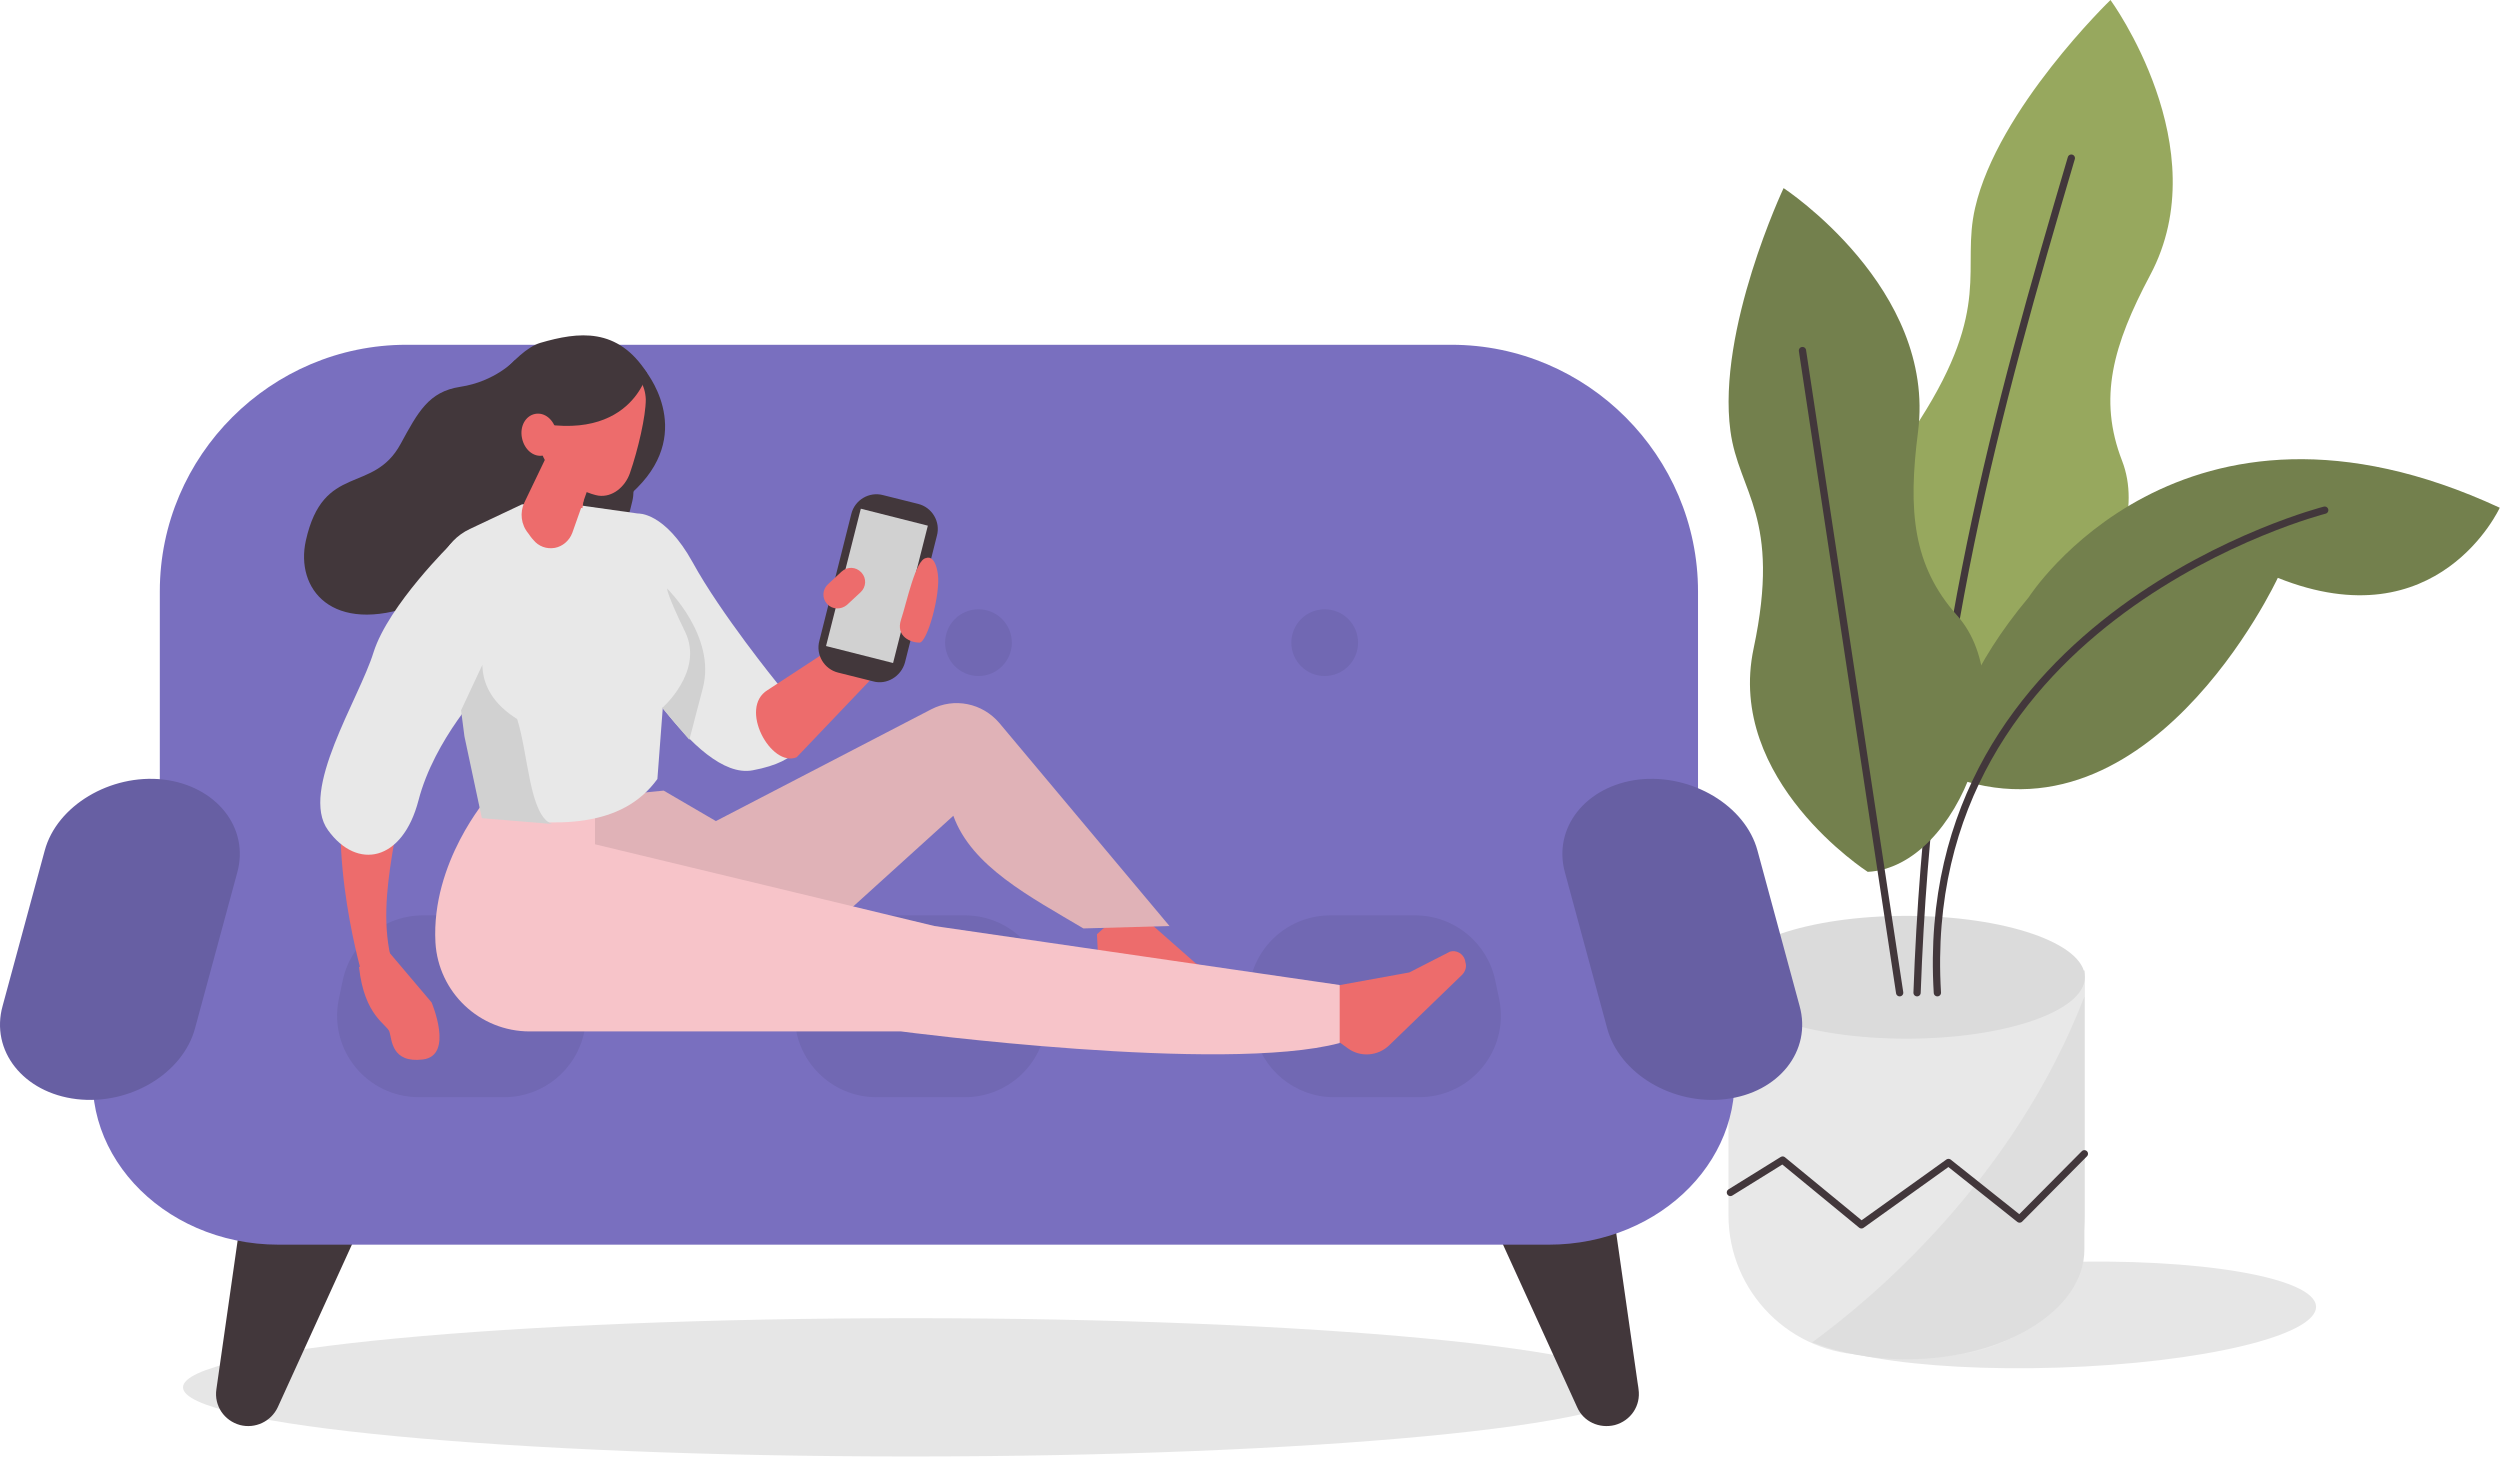<svg width="517" height="302" viewBox="0 0 517 302" fill="none" xmlns="http://www.w3.org/2000/svg">
<path d="M425.838 282.819C455.37 281.859 479.152 276.203 478.957 270.186C478.761 264.17 454.662 260.07 425.129 261.03C395.597 261.99 371.815 267.645 372.01 273.662C372.206 279.679 396.305 283.779 425.838 282.819Z" fill="black" fill-opacity="0.1"/>
<path d="M402.249 280.2H386.349C370.349 280.2 357.449 267.2 357.449 251.3V200.7H431.149V251.3C431.149 267.2 418.249 280.2 402.249 280.2Z" fill="#E8E8E8"/>
<path d="M431.05 258.4V206.1C416.25 244.5 386.55 269 374.75 277.6C380.45 279.8 387.05 281.1 394.25 281.1C414.55 281.1 431.05 270.9 431.05 258.4Z" fill="#DEDEDE"/>
<path d="M394.248 214.8C414.627 214.8 431.148 209.114 431.148 202.1C431.148 195.086 414.627 189.4 394.248 189.4C373.868 189.4 357.348 195.086 357.348 202.1C357.348 209.114 373.868 214.8 394.248 214.8Z" fill="#DBDBDB"/>
<path d="M402.849 138.4C402.849 138.4 382.049 110.3 397.049 86.8C412.049 63.3 405.549 55.6 408.449 43C413.149 22.5 436.449 0 436.449 0C436.449 0 458.749 30.5 444.649 56.9C436.949 71.4 433.849 82.4 438.849 95.3C446.349 114.6 421.249 144.3 402.849 138.4Z" fill="#97A85E"/>
<path d="M428.349 32.7C412.849 85.2 398.949 135.1 396.449 205.3" stroke="#42373B" stroke-width="1.505" stroke-miterlimit="10" stroke-linecap="round" stroke-linejoin="round"/>
<path d="M419.55 123.5C419.55 123.5 450.95 74.4 516.95 105C516.95 105 504.25 132.8 471.05 119.5C471.05 119.5 443.75 178.3 400.75 159.5C404.45 148.6 407.45 138 419.55 123.5Z" fill="#73804D"/>
<path d="M480.749 105.5C480.749 105.5 395.949 127.1 400.649 205.3" stroke="#42373B" stroke-width="1.505" stroke-miterlimit="10" stroke-linecap="round" stroke-linejoin="round"/>
<path d="M386.248 180.3C386.248 180.3 356.848 161.4 362.648 134.1C368.448 106.8 359.548 101.9 357.848 89.1C355.048 68.2 368.848 38.9 368.848 38.9C368.848 38.9 400.448 59.6 396.648 89.3C394.548 105.6 395.548 117 404.748 127.3C418.448 142.7 405.448 179.3 386.248 180.3Z" fill="#73804D"/>
<path d="M372.75 72.5L392.85 205.3" stroke="#42373B" stroke-width="1.505" stroke-miterlimit="10" stroke-linecap="round" stroke-linejoin="round"/>
<path d="M188.348 301.2C271.467 301.2 338.848 294.798 338.848 286.9C338.848 279.002 271.467 272.6 188.348 272.6C105.229 272.6 37.848 279.002 37.848 286.9C37.848 294.798 105.229 301.2 188.348 301.2Z" fill="black" fill-opacity="0.1"/>
<path d="M49.649 294.7C46.349 293.8 44.249 290.7 44.749 287.3L49.949 250.9L72.949 257L57.449 291C56.049 294 52.749 295.5 49.649 294.7Z" fill="#42373B"/>
<path d="M333.948 294.7C337.248 293.8 339.348 290.7 338.848 287.3L333.648 250.9L310.648 257L326.148 291C327.448 294 330.748 295.5 333.948 294.7Z" fill="#42373B"/>
<path d="M300.049 214.2H84.049C55.949 214.2 33.049 191.2 33.049 163.2V122.3C33.049 94.2 56.049 71.3 84.049 71.3H300.149C328.249 71.3 351.149 94.3 351.149 122.3V163.2C351.149 191.2 328.149 214.2 300.049 214.2Z" fill="#796FBF"/>
<path d="M320.248 257.4H57.648C33.148 257.4 14.848 237.4 20.048 216.2L32.748 163.9H348.848L358.248 218.2C361.848 238.8 343.848 257.4 320.248 257.4Z" fill="#796FBF"/>
<path d="M104.249 226.9H86.649C75.949 226.9 67.949 217.2 70.049 206.7L70.849 202.9C72.449 195 79.349 189.3 87.449 189.3H105.049C115.749 189.3 123.749 199 121.649 209.5L120.849 213.3C119.249 221.2 112.349 226.9 104.249 226.9Z" fill="#7168B3"/>
<path d="M275.849 226.9H293.449C304.149 226.9 312.149 217.2 310.049 206.7L309.249 202.9C307.649 195 300.749 189.3 292.649 189.3H275.149C264.449 189.3 256.449 199 258.549 209.5L259.349 213.3C260.849 221.2 267.849 226.9 275.849 226.9Z" fill="#7168B3"/>
<path d="M181.249 226.9H199.549C208.749 226.9 216.349 219.5 216.449 210.2V206.4C216.549 197 208.949 189.3 199.549 189.3H181.249C172.049 189.3 164.449 196.7 164.349 206V209.8C164.249 219.2 171.849 226.9 181.249 226.9Z" fill="#7168B3"/>
<path d="M15.848 227.3C4.848 226 -2.052 217.3 0.548 208L9.248 175.9C11.748 166.6 22.848 160 33.748 161.2C44.748 162.5 51.648 171.2 49.048 180.5L40.348 212.6C37.848 222 26.848 228.6 15.848 227.3Z" fill="#675FA3"/>
<path d="M356.848 227.3C367.848 226 374.748 217.3 372.148 208L363.448 175.9C360.948 166.6 349.848 160 338.948 161.2C327.948 162.5 321.048 171.2 323.648 180.5L332.348 212.6C334.848 222 345.848 228.6 356.848 227.3Z" fill="#675FA3"/>
<path fill-rule="evenodd" clip-rule="evenodd" d="M226.848 193.2L227.148 199C227.348 202.2 229.748 204.9 232.948 205.3L253.748 208.1C254.748 208.2 255.648 207.8 256.148 207L256.448 206.6C257.248 205.5 256.948 203.9 255.848 203.1L247.248 199.2L236.348 189.6C233.048 188.8 230.048 190.1 226.848 193.2Z" fill="#ED6C6C"/>
<path fill-rule="evenodd" clip-rule="evenodd" d="M137.248 163.5L148.048 169.8L192.548 146.7C197.348 144.2 203.148 145.4 206.648 149.5L241.848 191.5L224.048 192C212.948 185.4 200.948 179.2 197.148 168.7L173.748 189.9L121.148 185.1L122.848 164.9L137.248 163.5Z" fill="#E0B2B7"/>
<path fill-rule="evenodd" clip-rule="evenodd" d="M274.05 213.4L278.75 216.8C281.35 218.7 284.95 218.4 287.25 216.2L302.35 201.6C303.05 200.9 303.35 199.9 303.05 199L302.95 198.5C302.55 197.2 301.15 196.4 299.85 196.8L291.45 201.1L277.15 203.7C274.45 205.8 273.55 208.9 274.05 213.4Z" fill="#ED6C6C"/>
<path fill-rule="evenodd" clip-rule="evenodd" d="M100.849 164.9C100.849 164.9 89.149 178.3 90.049 194.9C90.649 205.2 99.149 213.3 109.549 213.3H186.349C186.349 213.3 253.049 222.1 277.049 215.7V203.7L193.249 191.5L123.049 174.6V164.9H100.849Z" fill="#F7C4C9"/>
<path fill-rule="evenodd" clip-rule="evenodd" d="M82.149 160.7C84.749 167.6 76.949 184.4 81.149 199.3L74.649 200.7C74.649 200.7 66.049 170.7 73.349 153.4C75.949 156.8 78.849 159.5 82.149 160.7Z" fill="#ED6C6C"/>
<path fill-rule="evenodd" clip-rule="evenodd" d="M133.247 76.4C133.247 76.4 143.847 88.8 131.747 100.9C119.547 113 120.647 101 120.647 101C120.647 101 123.747 79.2 133.247 76.4Z" fill="#42373B"/>
<path fill-rule="evenodd" clip-rule="evenodd" d="M106.449 74.5C106.449 74.5 102.449 78.9 95.149 80C88.649 81 86.449 85.2 82.849 91.8C77.149 102.3 66.849 95.6 63.249 111.8C61.049 121.7 68.549 131.4 85.849 125.1C103.149 118.8 122.849 137.3 130.749 103.7C133.549 91.8 113.249 84.2 113.249 84.2L106.449 74.5Z" fill="#42373B"/>
<path fill-rule="evenodd" clip-rule="evenodd" d="M131.949 106.2L117.049 104.1L107.949 104.3L97.149 109.4C91.849 111.9 89.149 118 91.049 123.6L98.949 147.6L100.249 168.7C115.149 171.2 128.649 171.2 135.949 161.1L137.749 137.3L131.949 106.2Z" fill="#E8E8E8"/>
<path fill-rule="evenodd" clip-rule="evenodd" d="M123.05 96.9C123.05 96.9 120.45 104.2 118.35 110.2C117.75 111.8 116.35 113 114.75 113.3C113.05 113.6 111.35 113 110.25 111.6C109.85 111.2 109.55 110.7 109.25 110.3C107.75 108.5 107.45 106 108.45 103.9C111.05 98.5 115.75 88.7 115.75 88.7L123.05 96.9Z" fill="#ED6C6C"/>
<path fill-rule="evenodd" clip-rule="evenodd" d="M121.148 100.1C121.148 100.1 115.848 100.1 113.648 98C113.648 98 115.948 104.2 120.448 105.1L121.148 100.1Z" fill="#ED6C6C"/>
<path fill-rule="evenodd" clip-rule="evenodd" d="M112.949 79.6C113.349 76.7 116.049 74.7 118.949 75.1C122.049 75.6 125.949 76.2 129.049 76.6C131.949 77 133.449 79.7 133.549 82.6C133.549 86.1 131.949 93 130.249 97.9C129.249 100.7 126.649 102.9 123.749 102.5C120.649 102 111.849 97.7 111.749 92C111.649 87.8 112.249 83.8 112.949 79.6Z" fill="#ED6C6C"/>
<path fill-rule="evenodd" clip-rule="evenodd" d="M99.547 83C99.547 83 106.347 72.5 111.747 70.9C119.647 68.6 127.747 67.6 133.847 77.2C133.847 77.2 129.847 94.2 104.447 85.7L99.547 83Z" fill="#42373B"/>
<path fill-rule="evenodd" clip-rule="evenodd" d="M107.949 90.6C108.449 93 110.349 94.6 112.349 94.2C114.349 93.8 115.549 91.6 115.049 89.2C114.549 86.8 112.649 85.2 110.649 85.6C108.649 86 107.449 88.2 107.949 90.6Z" fill="#ED6C6C"/>
<path fill-rule="evenodd" clip-rule="evenodd" d="M131.948 106.2C131.948 106.2 137.448 105.8 143.248 116.3C149.048 126.9 160.748 141.3 160.748 141.3C160.748 141.3 176.048 155.5 155.648 159.3C143.648 161.6 127.548 131.9 127.548 131.9L123.648 121.5L131.948 106.2Z" fill="#E8E8E8"/>
<path fill-rule="evenodd" clip-rule="evenodd" d="M164.75 156.6L187.25 133L182.75 127L158.75 142.7C152.65 146.4 159.45 158.8 164.75 156.6Z" fill="#ED6C6C"/>
<path fill-rule="evenodd" clip-rule="evenodd" d="M79.85 196.2L89.25 207.3C89.25 207.3 93.95 218.3 87.45 219.1C80.95 219.9 81.05 215 80.55 213.4C80.05 211.8 75.35 210.2 74.25 200L79.85 196.2Z" fill="#ED6C6C"/>
<path fill-rule="evenodd" clip-rule="evenodd" d="M93.448 112.3C93.448 112.3 80.348 125.1 77.248 134.9C74.248 144.6 61.848 163.5 67.848 171.7C73.848 180 83.249 178.2 86.549 165.5C89.849 152.8 100.148 142 100.148 142L93.448 112.3Z" fill="#E8E8E8"/>
<path fill-rule="evenodd" clip-rule="evenodd" d="M136.949 146.4C136.949 146.4 145.549 138.9 141.749 130.8C137.849 122.8 137.949 121.7 137.949 121.7C137.949 121.7 148.149 131.6 145.349 142.3C142.549 153 142.549 153 142.549 153L136.949 146.4Z" fill="#D1D1D1"/>
<path fill-rule="evenodd" clip-rule="evenodd" d="M95.348 146.9L99.748 137.5C99.848 141.9 102.148 145.7 106.948 148.7C109.248 155.8 109.448 168.7 114.148 170.4L99.648 169.2L96.048 152.3L95.348 146.9Z" fill="#D1D1D1"/>
<path fill-rule="evenodd" clip-rule="evenodd" d="M180.548 140.9L173.348 139.1C170.448 138.4 168.648 135.4 169.448 132.5L176.048 106.3C176.748 103.4 179.748 101.6 182.648 102.4L189.848 104.2C192.748 104.9 194.548 107.9 193.748 110.8L187.148 137C186.348 139.9 183.348 141.7 180.548 140.9Z" fill="#42373B"/>
<path d="M191.878 108.707L178.016 105.198L170.825 133.601L184.688 137.11L191.878 108.707Z" fill="#D1D1D1"/>
<path d="M191.547 115.4C191.547 115.4 193.347 114.5 193.947 118.7C194.547 122.9 191.747 132.9 190.147 132.9C188.447 132.9 185.147 131.7 186.347 128.1C187.547 124.5 189.347 115.6 191.547 115.4Z" fill="#ED6C6C"/>
<path fill-rule="evenodd" clip-rule="evenodd" d="M171.047 124.9C169.947 123.7 170.047 121.9 171.247 120.8L174.047 118.2C175.247 117.1 177.047 117.2 178.147 118.4C179.247 119.6 179.147 121.4 177.947 122.5L175.147 125.1C173.947 126.1 172.147 126.1 171.047 124.9Z" fill="#ED6C6C"/>
<path d="M273.947 139.8C277.758 139.8 280.847 136.711 280.847 132.9C280.847 129.089 277.758 126 273.947 126C270.136 126 267.047 129.089 267.047 132.9C267.047 136.711 270.136 139.8 273.947 139.8Z" fill="#7168B3"/>
<path d="M202.349 139.8C206.16 139.8 209.249 136.711 209.249 132.9C209.249 129.089 206.16 126 202.349 126C198.538 126 195.449 129.089 195.449 132.9C195.449 136.711 198.538 139.8 202.349 139.8Z" fill="#7168B3"/>
<path d="M357.848 246.6L368.648 239.9L384.948 253.3L402.948 240.4L417.648 252.1L431.048 238.6" stroke="#42373B" stroke-width="1.505" stroke-miterlimit="10" stroke-linecap="round" stroke-linejoin="round"/>
</svg>
